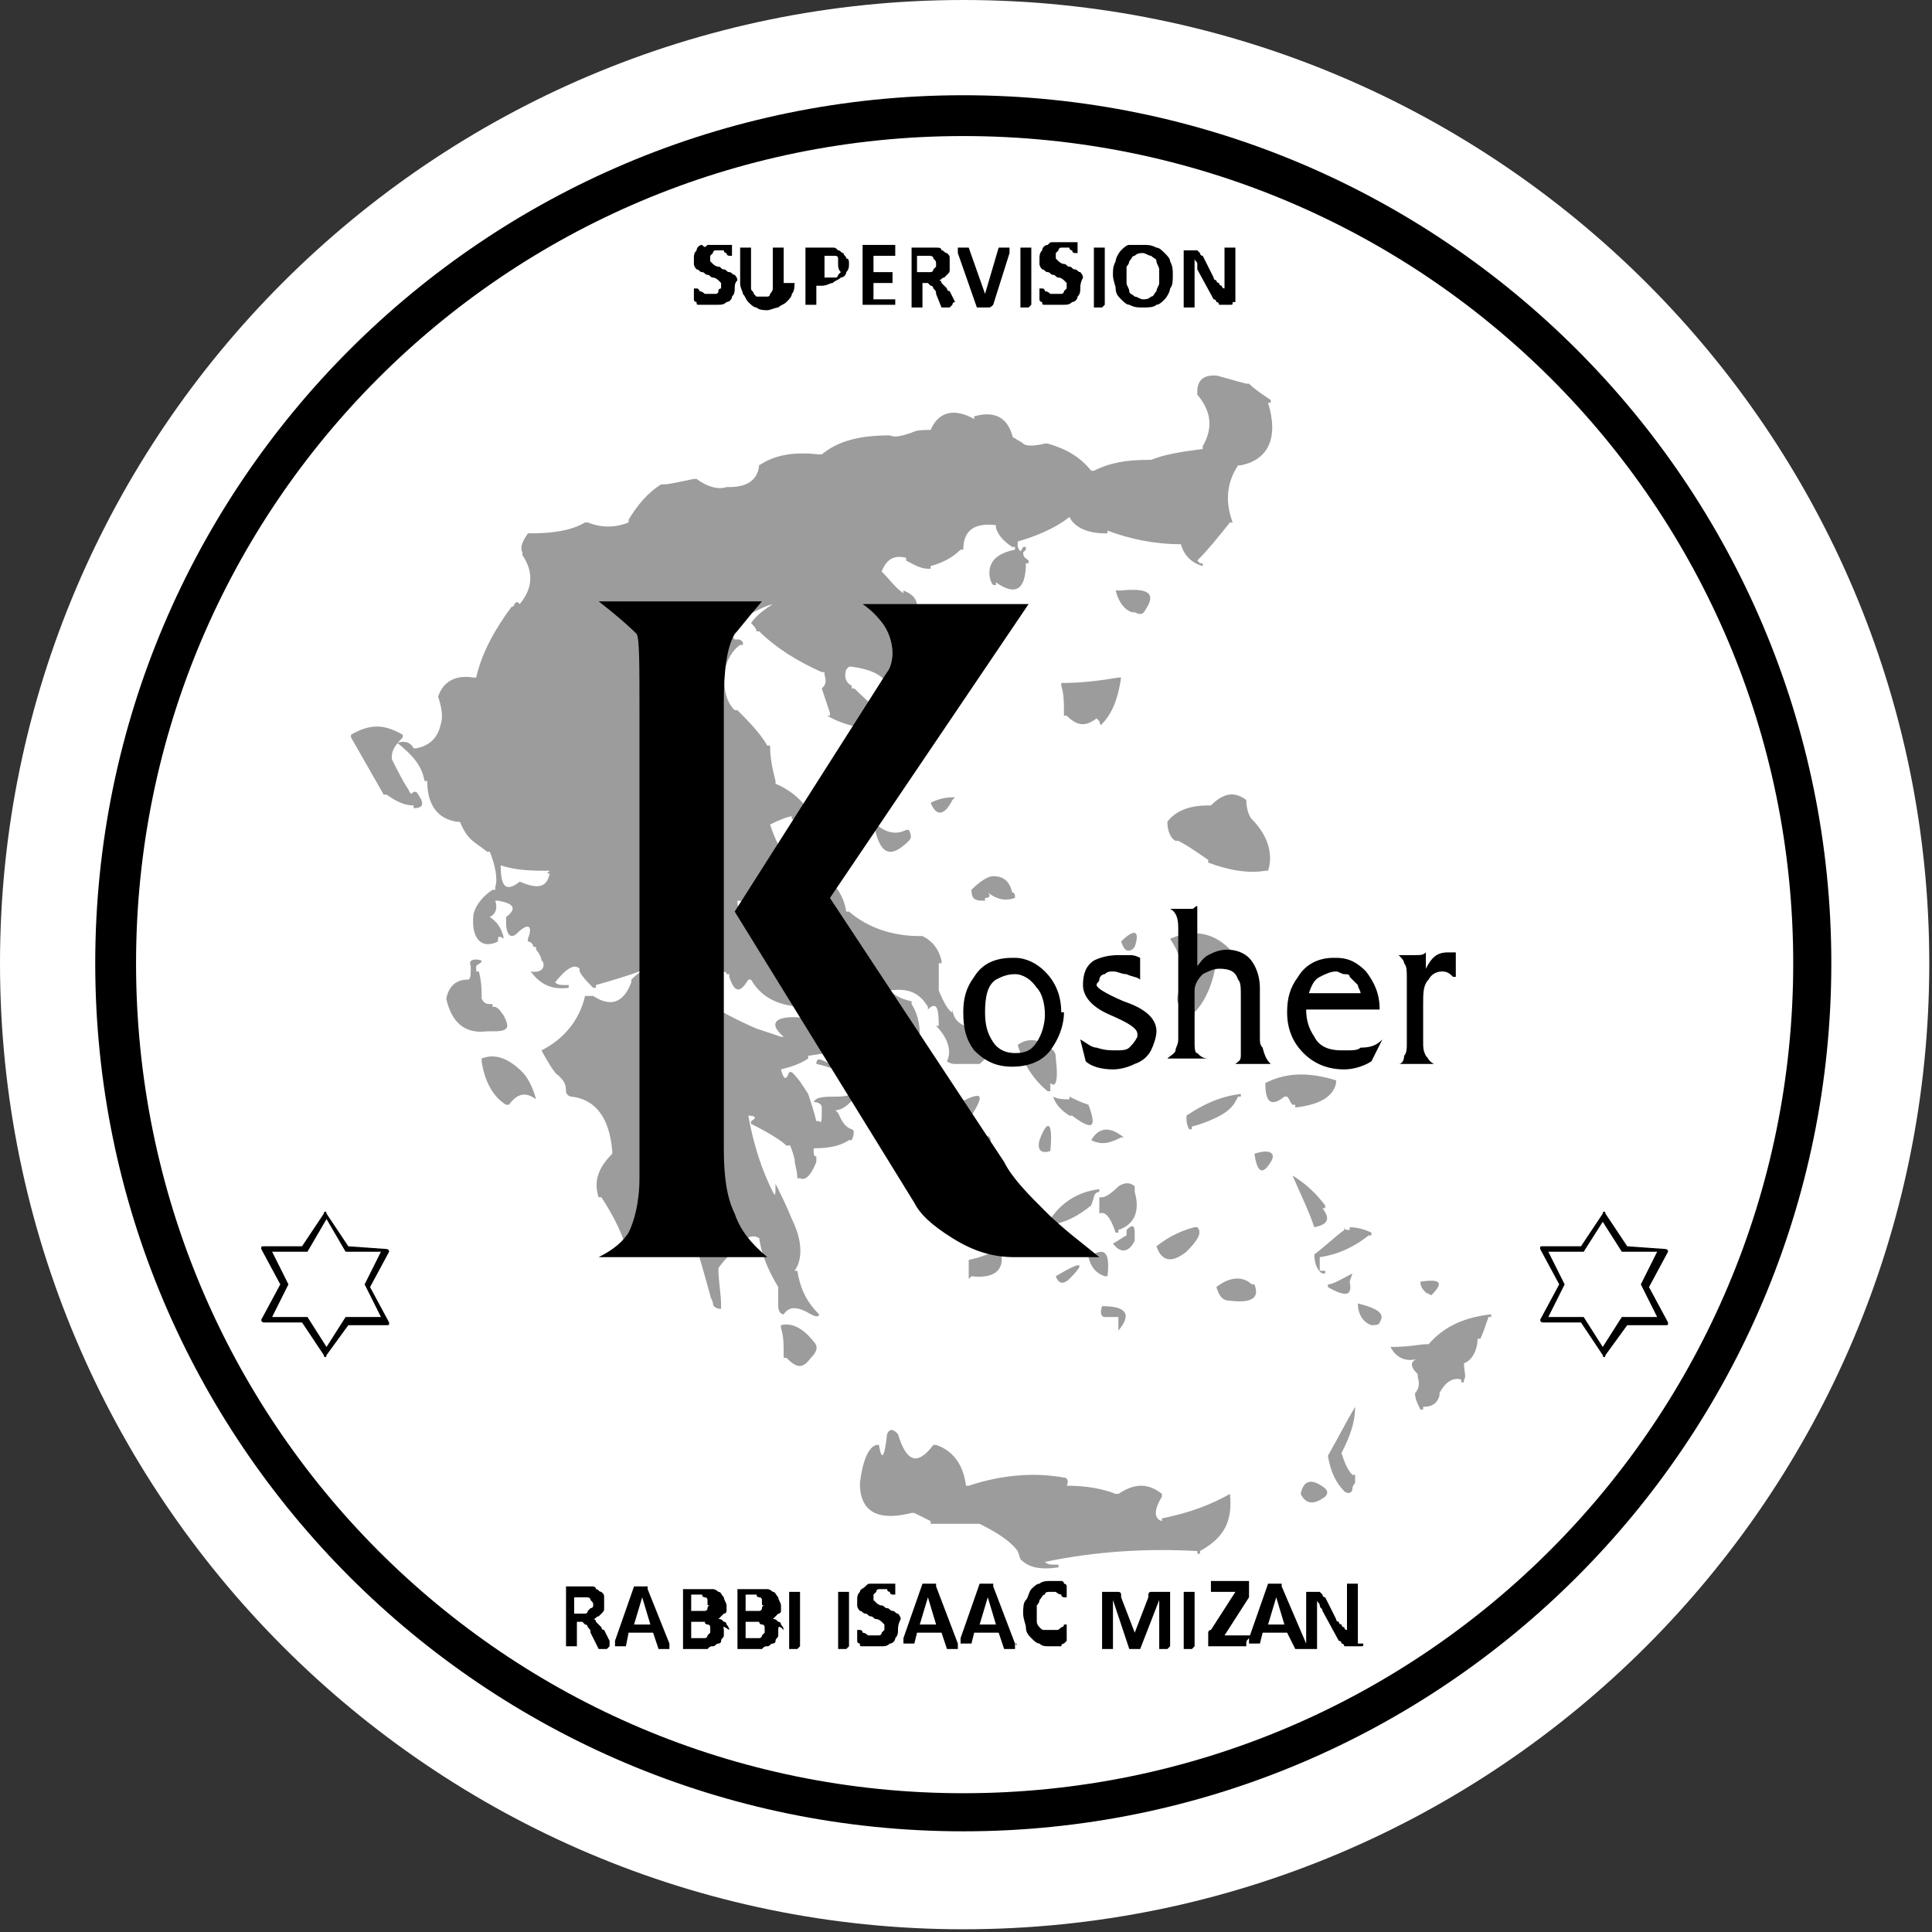 <svg width="71" height="71" viewBox="0 0 71 71" fill="none" xmlns="http://www.w3.org/2000/svg">
<rect x="0" y="0" width="71" height="71" fill="#333333" stroke="none"/>
<g clip-path="url(#clip0_580_378)">
<path d="M0 35.4C0 15.9 15.9 0 35.4 0C55 0 70.9 15.9 70.9 35.4C70.9 55 55 70.9 35.4 70.9C15.9 70.9 0 55 0 35.4Z" fill="white"></path>
<path d="M67.3 35.4C67.3 53 53 67.3 35.4 67.3C17.8 67.3 3.5 53 3.5 35.4C3.5 17.8 17.8 3.5 35.4 3.5C53 3.5 67.3 17.8 67.3 35.4Z" fill="black"></path>
<path d="M65.9 35.4C65.9 52.2 52.3 65.9 35.4 65.9C18.6 65.9 5 52.3 5 35.4C5 18.6 18.6 5 35.4 5C52.3 5 65.9 18.6 65.9 35.4Z" fill="white"></path>
<path d="M45.3 11.1C45.3 11.2 45.3 11.2 45.3 11.1C45.3 11.2 45.3 11.2 45.2 11.2C45.2 11.2 45.2 11.2 45.1 11.2C45.1 11.2 45.1 11.2 45 11.2H44.9H44.8C44.8 11.2 44.8 11.1 44.7 11.1C44.7 11.1 44.7 11 44.6 11L44 9.9C44 9.9 44 9.8 44 9.7C44 9.6 43.9 9.6 43.9 9.5C43.9 9.6 43.9 9.7 43.9 9.8C43.9 9.9 43.9 10 43.9 10.1V11.3C43.9 11.3 43.9 11.3 43.8 11.3H43.7H43.6C43.6 11.3 43.6 11.3 43.5 11.3V9.3C43.5 9.2 43.5 9.2 43.5 9.2H43.6H43.8H43.9H44C44 9.2 44 9.2 44.1 9.3C44.1 9.3 44.1 9.4 44.2 9.4L44.6 10.2C44.6 10.3 44.7 10.3 44.7 10.3C44.7 10.3 44.7 10.4 44.8 10.4C44.8 10.4 44.8 10.5 44.9 10.5C44.9 10.5 44.9 10.6 45 10.6C45 10.5 45 10.4 45 10.3C45 10.2 45 10.1 45 10V9.1C45 9.1 45 9.1 45.1 9.1H45.2H45.3C45.3 9.1 45.3 9.1 45.4 9.1V11.1H45.3ZM42.6 10.2C42.6 10.1 42.6 10 42.6 9.9C42.6 9.8 42.5 9.7 42.5 9.6C42.5 9.5 42.4 9.5 42.3 9.4C42.2 9.4 42.1 9.3 42 9.3C41.9 9.3 41.8 9.3 41.7 9.4C41.6 9.4 41.6 9.5 41.5 9.6C41.5 9.7 41.4 9.8 41.4 9.8C41.4 9.9 41.4 10 41.4 10.1C41.4 10.2 41.4 10.3 41.4 10.4C41.4 10.5 41.5 10.6 41.5 10.7C41.5 10.8 41.6 10.8 41.7 10.9C41.8 10.9 41.9 11 42 11C42.1 11 42.2 11 42.3 10.9C42.4 10.9 42.4 10.8 42.5 10.7C42.5 10.6 42.6 10.5 42.6 10.4C42.6 10.4 42.6 10.3 42.6 10.2ZM43.1 10.1C43.1 10.3 43.1 10.5 43 10.6C43 10.7 42.9 10.9 42.8 11C42.7 11.1 42.6 11.2 42.5 11.2C42.4 11.3 42.2 11.3 42 11.3C41.8 11.3 41.7 11.3 41.5 11.2C41.4 11.2 41.3 11.1 41.2 11C41.1 10.9 41 10.8 41 10.6C41 10.5 40.9 10.3 40.9 10.1C40.9 9.9 40.9 9.8 41 9.6C41 9.5 41.1 9.3 41.2 9.2C41.3 9.1 41.4 9 41.5 9C41.7 9 41.9 9 42 9C42.2 9 42.3 9 42.5 9.1C42.6 9.1 42.7 9.2 42.8 9.3C42.9 9.4 43 9.5 43 9.6C43.1 9.8 43.1 9.9 43.1 10.1ZM40.6 11.2C40.5 11.3 40.5 11.3 40.6 11.2C40.5 11.3 40.5 11.3 40.5 11.3H40.4H40.3H40.2V9.1C40.2 9.1 40.2 9.1 40.3 9.1H40.4H40.5H40.6V11.2ZM39.7 10.6C39.7 10.7 39.7 10.8 39.6 10.9C39.6 11 39.5 11.1 39.4 11.1C39.3 11.2 39.2 11.2 39.1 11.2C39 11.2 38.9 11.2 38.8 11.2C38.7 11.2 38.6 11.2 38.6 11.2C38.5 11.2 38.5 11.2 38.4 11.2C38.3 11.2 38.3 11.2 38.3 11.1C38.3 11.1 38.2 11.1 38.2 11C38.2 11 38.2 11 38.2 10.9V10.8V10.7C38.2 10.7 38.2 10.7 38.2 10.6C38.2 10.6 38.2 10.6 38.3 10.6C38.3 10.6 38.4 10.6 38.4 10.7C38.4 10.7 38.5 10.7 38.6 10.8C38.7 10.8 38.7 10.8 38.8 10.8C38.9 10.8 38.9 10.8 39 10.8C39 10.8 39.1 10.8 39.1 10.7L39.2 10.6V10.5C39.2 10.4 39.2 10.4 39.2 10.4L39.1 10.3C39.1 10.3 39 10.2 38.9 10.2C38.8 10.2 38.8 10.1 38.7 10.1C38.6 10.1 38.6 10 38.5 10C38.4 10 38.4 9.9 38.3 9.9C38.3 9.9 38.2 9.8 38.2 9.7C38.2 9.6 38.2 9.6 38.2 9.5C38.2 9.4 38.2 9.3 38.3 9.2C38.3 9.1 38.4 9 38.5 9C38.6 8.9 38.6 8.9 38.7 8.9C38.8 8.9 38.9 8.9 39 8.9C39.1 8.9 39.1 8.9 39.2 8.9C39.3 8.9 39.3 8.9 39.4 8.9H39.5H39.6C39.6 8.9 39.6 8.9 39.6 9C39.6 9 39.6 9 39.6 9.1V9.2C39.6 9.2 39.6 9.2 39.6 9.3C39.6 9.3 39.6 9.3 39.5 9.3C39.5 9.3 39.4 9.3 39.4 9.2C39.4 9.2 39.3 9.2 39.3 9.1C39.2 9.1 39.2 9.1 39.1 9.1C39 9.1 39 9.1 39 9.1C39 9.1 38.9 9.1 38.9 9.2C38.9 9.2 38.9 9.2 38.8 9.3V9.4C38.8 9.5 38.8 9.5 38.8 9.5L38.9 9.6C38.9 9.6 39 9.7 39.1 9.7C39.2 9.7 39.2 9.8 39.3 9.8C39.4 9.8 39.4 9.9 39.5 9.9C39.6 9.9 39.6 10 39.7 10C39.7 10 39.8 10.1 39.8 10.2C39.7 10.4 39.7 10.5 39.7 10.6ZM37.9 11.2C37.9 11.3 37.9 11.3 37.9 11.2C37.8 11.3 37.8 11.3 37.8 11.3H37.7H37.6H37.5V9.1C37.5 9.1 37.5 9.1 37.6 9.1H37.7H37.8H37.9V11.2ZM36.5 11.2C36.4 11.2 36.4 11.2 36.5 11.2C36.4 11.3 36.4 11.3 36.5 11.2C36.4 11.3 36.4 11.3 36.3 11.3H36.2H36.1H36C36 11.3 36 11.3 35.9 11.3L35.2 9.3V9.2C35.2 9.2 35.2 9.2 35.2 9.1C35.2 9.1 35.2 9.1 35.3 9.1H35.4C35.5 9.1 35.5 9.1 35.5 9.1H35.6L36.2 10.8L36.7 9.1C36.7 9.1 36.7 9.1 36.8 9.1H36.9C37 9.1 37 9.1 37 9.1H37.1C37.1 9.1 37.1 9.1 37.1 9.2V9.3L36.5 11.2ZM34.4 9.7C34.4 9.6 34.4 9.6 34.3 9.5C34.3 9.4 34.2 9.4 34.1 9.4C34.1 9.4 34.1 9.4 34 9.4H33.9H33.7V10H34C34.1 10 34.1 10 34.2 10C34.2 10 34.3 10 34.3 9.9L34.4 9.8C34.4 9.8 34.4 9.7 34.4 9.7ZM35 11.2C35 11.3 35 11.3 35 11.2C34.9 11.3 34.9 11.3 34.9 11.3H34.8H34.7H34.6L34.4 10.8C34.4 10.7 34.4 10.7 34.3 10.6C34.3 10.6 34.3 10.5 34.2 10.5L34.1 10.4H34H33.9V11.3C33.9 11.3 33.9 11.3 33.8 11.3H33.7H33.6H33.5V9.2C33.5 9.1 33.5 9.1 33.5 9.1H33.6H34.2C34.3 9.1 34.3 9.1 34.3 9.1H34.4C34.5 9.1 34.6 9.1 34.6 9.2C34.7 9.2 34.7 9.3 34.8 9.3C34.9 9.4 34.9 9.4 34.9 9.5C34.9 9.6 34.9 9.6 34.9 9.7C34.9 9.8 34.9 9.8 34.9 9.9C34.9 10 34.9 10 34.8 10.1L34.7 10.2C34.6 10.2 34.6 10.3 34.5 10.3C34.5 10.3 34.6 10.3 34.6 10.4L34.7 10.5L34.8 10.6C34.8 10.6 34.8 10.7 34.9 10.7L35.1 11.1C35 11.1 35 11.2 35 11.2ZM32.9 11.1C32.9 11.2 32.9 11.2 32.9 11.2H31.8H31.7V11.1V9.1C31.7 9 31.7 9 31.7 9H31.8H32.9C32.9 9 32.9 9 32.9 9.1V9.2V9.3C32.9 9.3 32.9 9.3 32.9 9.4H32.1V10H32.8C32.8 10 32.8 10 32.8 10.1V10.2V10.3C32.8 10.3 32.8 10.3 32.8 10.4H32.1V11H32.9C32.9 11 32.9 11 32.9 11.1ZM30.8 9.7C30.8 9.6 30.8 9.6 30.8 9.5C30.8 9.4 30.7 9.4 30.7 9.4H30.6H30.5H30.3V10.2H30.5C30.6 10.2 30.6 10.2 30.7 10.2C30.7 10.2 30.8 10.2 30.8 10.1L30.9 10C30.8 9.9 30.8 9.8 30.8 9.7ZM31.2 9.7C31.2 9.8 31.2 9.9 31.1 10C31.1 10.1 31 10.2 30.9 10.2C30.8 10.3 30.7 10.3 30.6 10.4C30.5 10.4 30.4 10.5 30.2 10.5H30V11.2C30 11.2 30 11.2 29.9 11.2H29.8H29.7H29.6V9.2C29.6 9.1 29.6 9.1 29.6 9.1H29.7H30.2C30.3 9.1 30.3 9.1 30.4 9.1C30.4 9.1 30.5 9.1 30.6 9.1C30.7 9.1 30.7 9.1 30.8 9.2C30.9 9.2 30.9 9.3 31 9.3C31 9.4 31.1 9.4 31.1 9.5C31.2 9.5 31.2 9.6 31.2 9.7ZM29.2 10.4C29.2 10.5 29.2 10.7 29.1 10.8C29.1 10.9 29 11 28.9 11.1C28.8 11.2 28.7 11.2 28.6 11.3C28.5 11.3 28.3 11.4 28.2 11.4C28.1 11.4 27.9 11.4 27.8 11.3C27.7 11.3 27.6 11.2 27.5 11.1C27.4 11 27.4 10.9 27.3 10.8C27.3 10.7 27.2 10.6 27.2 10.4V9.1C27.2 9.1 27.2 9.1 27.3 9.1H27.4H27.5H27.6V10.4C27.6 10.5 27.6 10.6 27.6 10.6C27.6 10.7 27.7 10.7 27.7 10.8L27.8 10.9C27.9 10.9 27.9 10.9 28 10.9C28.1 10.9 28.1 10.9 28.2 10.9C28.3 10.9 28.3 10.8 28.3 10.8C28.3 10.8 28.4 10.7 28.4 10.6C28.4 10.5 28.4 10.5 28.4 10.4V9.1C28.4 9.1 28.4 9.1 28.5 9.1H28.6H28.7H28.8V10.4H29.2ZM27 10.6C27 10.7 27 10.8 26.9 10.9C26.9 11 26.8 11.1 26.7 11.1C26.6 11.2 26.5 11.2 26.4 11.2C26.3 11.2 26.2 11.2 26.1 11.2C26 11.2 25.9 11.2 25.9 11.2C25.8 11.2 25.8 11.2 25.7 11.2C25.6 11.2 25.6 11.2 25.6 11.1C25.6 11.1 25.5 11.1 25.5 11C25.5 11 25.5 11 25.5 10.9V10.8V10.7C25.5 10.7 25.5 10.7 25.5 10.6C25.5 10.6 25.5 10.6 25.6 10.6C25.6 10.6 25.7 10.6 25.7 10.7C25.7 10.7 25.8 10.7 25.9 10.8C26 10.8 26 10.8 26.1 10.8C26.2 10.8 26.2 10.8 26.3 10.8C26.3 10.8 26.4 10.8 26.4 10.7C26.4 10.6 26.5 10.6 26.5 10.6V10.5C26.5 10.4 26.5 10.4 26.5 10.4L26.4 10.3C26.4 10.3 26.3 10.2 26.2 10.2C26.1 10.2 26.1 10.1 26 10.1C25.9 10.1 25.9 10 25.8 10C25.7 10 25.7 9.9 25.6 9.9C25.6 9.9 25.5 9.8 25.5 9.7C25.5 9.6 25.5 9.6 25.5 9.5C25.5 9.4 25.5 9.3 25.6 9.2C25.6 9.1 25.7 9 25.8 9C25.9 9.1 25.9 9.1 26 9C26.1 9 26.2 9 26.3 9C26.4 9 26.4 9 26.5 9C26.6 9 26.6 9 26.7 9H26.8H26.9C26.9 9 26.9 9 26.9 9.1C26.9 9.1 26.9 9.1 26.9 9.2V9.3C26.9 9.3 26.9 9.3 26.9 9.4C26.9 9.4 26.9 9.4 26.8 9.4C26.8 9.4 26.7 9.4 26.7 9.3C26.7 9.3 26.6 9.3 26.6 9.2C26.5 9.2 26.5 9.2 26.4 9.2C26.3 9.2 26.3 9.2 26.3 9.2C26.3 9.2 26.2 9.2 26.2 9.3C26.2 9.3 26.2 9.3 26.1 9.4V9.5C26.1 9.6 26.1 9.6 26.1 9.6L26.2 9.7C26.2 9.7 26.3 9.8 26.4 9.8C26.5 9.8 26.5 9.9 26.6 9.9C26.7 9.9 26.7 10 26.8 10C26.9 10 26.9 10.1 27 10.1C27 10.1 27.1 10.2 27.1 10.3C27 10.4 27 10.5 27 10.6Z" fill="black"></path>
<path d="M50.101 60.4C50.101 60.5 50.101 60.5 50.001 60.5C50.001 60.5 50.001 60.5 49.901 60.5C49.901 60.5 49.901 60.5 49.801 60.5H49.601H49.501H49.401C49.401 60.5 49.401 60.4 49.301 60.4C49.301 60.4 49.301 60.3 49.201 60.3L48.601 59.2C48.601 59.1 48.501 59.1 48.501 59C48.501 58.9 48.401 58.9 48.401 58.8C48.401 58.9 48.401 59 48.401 59.1C48.401 59.2 48.401 59.3 48.401 59.4V60.6C48.401 60.6 48.401 60.6 48.301 60.6H48.201H48.101C48.101 60.6 48.101 60.6 48.001 60.6V58.6C48.001 58.5 48.001 58.5 48.001 58.5H48.101H48.301H48.401H48.501C48.501 58.5 48.501 58.5 48.601 58.6C48.601 58.6 48.601 58.7 48.701 58.7L49.101 59.5C49.101 59.6 49.201 59.6 49.201 59.6C49.201 59.6 49.201 59.7 49.301 59.7C49.301 59.7 49.301 59.8 49.401 59.8C49.401 59.8 49.401 59.9 49.501 59.9C49.501 59.8 49.501 59.7 49.501 59.6C49.501 59.5 49.501 59.4 49.501 59.3V58.2C49.501 58.2 49.501 58.2 49.601 58.2H49.701H49.801C49.801 58.2 49.801 58.2 49.901 58.2V60.4H50.101ZM46.901 58.7L46.601 59.7H47.201L46.901 58.7ZM48.001 60.4C48.001 60.5 48.001 60.5 48.001 60.6C48.001 60.6 48.001 60.6 47.901 60.6H47.801C47.701 60.6 47.701 60.6 47.701 60.6H47.601L47.301 60H46.401L46.301 60.4C46.301 60.4 46.301 60.4 46.201 60.4H46.101C46.001 60.4 46.001 60.4 46.001 60.4H45.901C45.901 60.4 45.901 60.4 45.901 60.3V60.2L46.601 58.2C46.601 58.2 46.601 58.2 46.701 58.2H46.801C46.901 58.2 46.901 58.2 47.001 58.2H47.101C47.101 58.2 47.101 58.2 47.101 58.3L48.001 60.4ZM45.801 60.4C45.801 60.5 45.801 60.5 45.801 60.5H44.501H44.401V60.4V60.3C44.401 60.3 44.401 60.3 44.401 60.2C44.401 60.2 44.401 60.2 44.401 60.1C44.401 60.1 44.401 60.1 44.401 60C44.401 60 44.401 59.9 44.501 59.9L45.401 58.5H44.501C44.501 58.5 44.501 58.5 44.501 58.4V58.3V58.2C44.501 58.2 44.501 58.2 44.501 58.1H45.801H45.901V58.2V58.3V58.4C45.901 58.4 45.901 58.4 45.901 58.5C45.901 58.5 45.901 58.5 45.901 58.6C45.901 58.6 45.901 58.6 45.901 58.7L45.001 60.1H45.901C45.901 60.1 45.901 60.1 46.001 60.1C45.801 60.3 45.801 60.3 45.801 60.4ZM43.901 60.5C43.801 60.6 43.801 60.6 43.801 60.6H43.701H43.601H43.501V58.5C43.501 58.5 43.501 58.5 43.601 58.5H43.701H43.801H43.901V60.5ZM43.001 60.5C42.901 60.5 42.901 60.5 43.001 60.5C42.901 60.6 42.901 60.6 42.901 60.6H42.801H42.701H42.601V58.8L41.901 60.6C41.901 60.6 41.901 60.6 41.801 60.6H41.701H41.601H41.501L40.901 58.8V60.6C40.901 60.6 40.901 60.6 40.801 60.6H40.701H40.601H40.501V58.6C40.501 58.5 40.501 58.5 40.501 58.5H40.601H40.901C41.001 58.5 41.001 58.5 41.001 58.5H41.101C41.101 58.5 41.201 58.5 41.201 58.6V58.7L41.701 60L42.201 58.7V58.6C42.201 58.6 42.201 58.5 42.301 58.5H42.401H42.501H42.801H42.901C42.901 58.5 42.901 58.5 43.001 58.5C43.001 58.5 43.001 58.5 43.001 58.6C43.001 58.6 43.001 58.6 43.001 58.7V60.5ZM39.201 60.2C39.201 60.3 39.201 60.3 39.201 60.3C39.201 60.3 39.201 60.3 39.101 60.4C39.101 60.4 39.001 60.4 39.001 60.5C38.901 60.5 38.901 60.5 38.801 60.5C38.701 60.5 38.701 60.5 38.601 60.5C38.401 60.5 38.301 60.5 38.201 60.4C38.101 60.4 38.001 60.3 37.901 60.2C37.801 60.1 37.701 60 37.701 59.8C37.701 59.7 37.601 59.5 37.601 59.3C37.601 59.1 37.601 58.9 37.701 58.8C37.801 58.7 37.801 58.5 37.901 58.4C38.001 58.3 38.101 58.2 38.201 58.2C38.301 58.1 38.501 58.1 38.601 58.1C38.701 58.1 38.701 58.1 38.801 58.1C38.901 58.1 38.901 58.1 39.001 58.1C39.001 58.1 39.101 58.1 39.101 58.2C39.101 58.2 39.201 58.2 39.201 58.3C39.201 58.3 39.201 58.3 39.201 58.4C39.201 58.4 39.201 58.4 39.201 58.5V58.6C39.201 58.6 39.201 58.6 39.201 58.7C39.201 58.7 39.201 58.7 39.101 58.7C39.101 58.7 39.001 58.7 39.001 58.6C39.001 58.6 38.901 58.6 38.801 58.5C38.701 58.5 38.701 58.5 38.601 58.5C38.501 58.5 38.401 58.5 38.401 58.6C38.301 58.6 38.301 58.7 38.201 58.8C38.201 58.9 38.101 59 38.101 59C38.101 59.1 38.101 59.2 38.101 59.3C38.101 59.4 38.101 59.5 38.101 59.6C38.101 59.7 38.201 59.8 38.201 59.8C38.301 59.9 38.301 59.9 38.401 59.9C38.501 59.9 38.601 59.9 38.601 59.9C38.701 59.9 38.801 59.9 38.801 59.9C38.901 59.9 38.901 59.9 39.001 59.8C39.001 59.8 39.101 59.8 39.101 59.7C39.101 59.7 39.101 59.7 39.201 59.7C39.201 59.7 39.201 59.7 39.201 59.8C39.201 60.1 39.201 60.2 39.201 60.2ZM36.301 58.7L36.001 59.7H36.601L36.301 58.7ZM37.301 60.4C37.401 60.5 37.401 60.4 37.301 60.4C37.301 60.5 37.301 60.5 37.301 60.6C37.301 60.6 37.301 60.6 37.201 60.6H37.101C37.001 60.6 37.001 60.6 37.001 60.6H36.901L36.701 60H35.801L35.701 60.4C35.701 60.4 35.701 60.4 35.601 60.4H35.501C35.401 60.4 35.401 60.4 35.401 60.4H35.301C35.301 60.4 35.301 60.4 35.301 60.3V60.2L36.001 58.2C36.001 58.2 36.001 58.2 36.101 58.2H36.201C36.301 58.2 36.301 58.2 36.401 58.2H36.501C36.501 58.2 36.501 58.2 36.501 58.3L37.301 60.4ZM34.101 58.7L33.801 59.7H34.401L34.101 58.7ZM35.201 60.4C35.201 60.5 35.201 60.5 35.201 60.6C35.201 60.6 35.201 60.6 35.101 60.6H35.001C34.901 60.6 34.901 60.6 34.901 60.6H34.801L34.601 60H33.701L33.601 60.4C33.601 60.4 33.601 60.4 33.501 60.4H33.401C33.301 60.4 33.301 60.4 33.301 60.4H33.201C33.201 60.4 33.201 60.4 33.201 60.3V60.2L33.901 58.2C33.901 58.2 33.901 58.2 34.001 58.2H34.101C34.201 58.2 34.201 58.2 34.301 58.2H34.401C34.401 58.2 34.401 58.2 34.401 58.3L35.201 60.4ZM33.001 59.9C33.001 60 33.001 60.1 32.901 60.2C32.901 60.3 32.801 60.4 32.701 60.4C32.601 60.5 32.501 60.5 32.401 60.5C32.301 60.5 32.201 60.5 32.101 60.5C32.001 60.5 31.901 60.5 31.901 60.5C31.801 60.5 31.801 60.5 31.701 60.5C31.601 60.5 31.601 60.5 31.601 60.4C31.601 60.4 31.501 60.4 31.501 60.3C31.501 60.3 31.501 60.3 31.501 60.2V60.1V60C31.501 60 31.501 60 31.501 59.9C31.501 59.9 31.501 59.9 31.601 59.9C31.601 59.9 31.701 59.9 31.701 60C31.701 60 31.801 60 31.901 60.1C32.001 60.1 32.001 60.1 32.101 60.1C32.201 60.1 32.201 60.1 32.301 60.1C32.301 60.1 32.401 60.1 32.401 60L32.501 59.9V59.8C32.501 59.7 32.501 59.7 32.501 59.7L32.401 59.6C32.401 59.6 32.301 59.5 32.201 59.5C32.101 59.5 32.101 59.4 32.001 59.4C31.901 59.4 31.901 59.3 31.801 59.3C31.701 59.3 31.701 59.2 31.601 59.2C31.601 59.2 31.501 59.1 31.501 59C31.501 58.9 31.501 58.9 31.501 58.8C31.501 58.7 31.501 58.6 31.601 58.5C31.601 58.4 31.701 58.4 31.801 58.3C31.901 58.2 31.901 58.2 32.001 58.2C32.101 58.2 32.201 58.2 32.301 58.2C32.401 58.2 32.401 58.2 32.501 58.2C32.601 58.2 32.601 58.2 32.701 58.2H32.801H32.901C32.901 58.2 32.901 58.2 32.901 58.3C32.901 58.3 32.901 58.3 32.901 58.4V58.5C32.901 58.5 32.901 58.5 32.901 58.6C32.901 58.6 32.901 58.6 32.801 58.6C32.801 58.6 32.701 58.6 32.701 58.5C32.701 58.5 32.601 58.5 32.601 58.4C32.501 58.4 32.501 58.4 32.401 58.4C32.301 58.4 32.301 58.4 32.301 58.4C32.301 58.4 32.201 58.4 32.201 58.5C32.201 58.5 32.201 58.5 32.101 58.6V58.7C32.101 58.8 32.101 58.8 32.101 58.8L32.201 58.9C32.201 58.9 32.301 59 32.401 59C32.501 59 32.501 59.1 32.601 59.1C32.701 59.1 32.701 59.2 32.801 59.2C32.901 59.2 32.901 59.3 33.001 59.3C33.001 59.3 33.101 59.4 33.101 59.5C33.001 59.7 33.001 59.8 33.001 59.9ZM31.201 60.5C31.101 60.5 31.101 60.5 31.201 60.5C31.101 60.6 31.101 60.6 31.101 60.6H31.001H30.901H30.801V58.5C30.801 58.5 30.801 58.5 30.901 58.5H31.001H31.101H31.201V60.5ZM29.401 60.5C29.301 60.6 29.301 60.6 29.301 60.6H29.201H29.101H29.001V58.5C29.001 58.5 29.001 58.5 29.101 58.5H29.201H29.301H29.401V60.5ZM28.101 59.9C28.101 59.8 28.101 59.8 28.101 59.8C28.101 59.8 28.101 59.7 28.001 59.7C28.001 59.7 27.901 59.7 27.901 59.6C27.801 59.6 27.801 59.6 27.701 59.6H27.401V60.2H27.701C27.801 60.2 27.801 60.2 27.901 60.2C27.901 60.2 28.001 60.2 28.001 60.1L28.101 60C28.101 60 28.101 59.9 28.101 59.9ZM28.001 58.9V58.8C28.001 58.8 28.001 58.7 27.901 58.7C27.901 58.7 27.801 58.7 27.801 58.6C27.801 58.6 27.701 58.6 27.601 58.6H27.401V59.2H27.701C27.801 59.2 27.801 59.2 27.901 59.2C27.901 59.2 28.001 59.2 28.001 59.1C28.001 59.1 28.001 59 28.101 59C28.001 59 28.001 59 28.001 58.9ZM28.601 59.9C28.601 60 28.601 60.1 28.601 60.1C28.601 60.2 28.501 60.2 28.501 60.3C28.501 60.4 28.401 60.4 28.401 60.4C28.301 60.4 28.301 60.5 28.201 60.5C28.101 60.5 28.101 60.5 28.001 60.6C27.901 60.6 27.801 60.6 27.801 60.6H27.201H27.101V60.5V58.5C27.101 58.4 27.101 58.4 27.101 58.4H27.201H27.801C27.901 58.4 28.101 58.4 28.201 58.4C28.301 58.4 28.401 58.5 28.401 58.5C28.501 58.5 28.501 58.6 28.601 58.7C28.601 58.8 28.701 58.9 28.701 59C28.701 59.1 28.701 59.1 28.701 59.2C28.701 59.2 28.701 59.3 28.601 59.3L28.501 59.4L28.401 59.5C28.501 59.5 28.501 59.5 28.601 59.6C28.701 59.6 28.701 59.7 28.701 59.7C28.701 59.7 28.801 59.8 28.801 59.9C28.601 59.7 28.601 59.8 28.601 59.9ZM26.101 59.9C26.101 59.8 26.101 59.8 26.101 59.8C26.101 59.8 26.101 59.7 26.001 59.7C26.001 59.7 25.901 59.7 25.901 59.6C25.801 59.6 25.801 59.6 25.701 59.6H25.401V60.2H25.701C25.801 60.2 25.801 60.2 25.901 60.2C25.901 60.2 26.001 60.2 26.001 60.1L26.101 60C26.101 60 26.101 59.9 26.101 59.9ZM26.001 58.9V58.8C26.001 58.8 26.001 58.7 25.901 58.7C25.901 58.7 25.801 58.7 25.801 58.6C25.801 58.6 25.701 58.6 25.601 58.6H25.401V59.2H25.701C25.801 59.2 25.801 59.2 25.901 59.2C25.901 59.2 26.001 59.2 26.001 59.1C26.001 59.1 26.001 59 26.101 59C26.001 59 26.001 59 26.001 58.9ZM26.601 59.9C26.601 60 26.601 60.1 26.601 60.1C26.601 60.2 26.501 60.2 26.501 60.3C26.501 60.4 26.401 60.4 26.401 60.4C26.301 60.4 26.301 60.5 26.201 60.5C26.101 60.5 26.101 60.5 26.001 60.6C25.901 60.6 25.801 60.6 25.801 60.6H25.201H25.101V60.5V58.5C25.101 58.4 25.101 58.4 25.101 58.4H25.201H25.801C25.901 58.4 26.101 58.4 26.201 58.4C26.301 58.4 26.401 58.5 26.401 58.5C26.501 58.5 26.501 58.6 26.601 58.7C26.601 58.8 26.701 58.9 26.701 59C26.701 59.1 26.701 59.1 26.701 59.2C26.701 59.2 26.701 59.3 26.601 59.3L26.501 59.4L26.401 59.5C26.501 59.5 26.501 59.5 26.601 59.6C26.701 59.6 26.701 59.7 26.701 59.7C26.701 59.7 26.801 59.8 26.801 59.9C26.501 59.7 26.601 59.8 26.601 59.9ZM23.601 58.7L23.301 59.7H23.901L23.601 58.7ZM24.601 60.4C24.601 60.5 24.601 60.5 24.601 60.6C24.601 60.6 24.601 60.6 24.501 60.6H24.401C24.301 60.6 24.301 60.6 24.301 60.6H24.201L24.001 60H23.101L23.001 60.5C23.001 60.5 23.001 60.5 22.901 60.5H22.801C22.701 60.5 22.701 60.5 22.701 60.5H22.601C22.601 60.5 22.601 60.5 22.601 60.4V60.3L23.301 58.3C23.301 58.3 23.301 58.3 23.401 58.3H23.501C23.601 58.3 23.601 58.3 23.701 58.3H23.801C23.801 58.3 23.801 58.3 23.801 58.4L24.601 60.4ZM21.801 59C21.801 58.9 21.801 58.9 21.701 58.8C21.701 58.7 21.601 58.7 21.501 58.7C21.501 58.7 21.501 58.7 21.401 58.7H21.301H21.101V59.3H21.301C21.401 59.3 21.401 59.3 21.501 59.3C21.501 59.3 21.601 59.3 21.601 59.2L21.701 59.1C21.801 59.1 21.801 59 21.801 59ZM22.401 60.5C22.301 60.6 22.301 60.6 22.301 60.6H22.201H22.101H22.001L21.701 60C21.701 59.9 21.701 59.9 21.601 59.8C21.601 59.8 21.601 59.7 21.501 59.7L21.401 59.6H21.301H21.201V60.5C21.201 60.5 21.201 60.5 21.101 60.5H21.001H20.901H20.801V58.4C20.801 58.3 20.801 58.3 20.801 58.3H20.901H21.501C21.601 58.3 21.601 58.3 21.601 58.3H21.701C21.801 58.3 21.901 58.3 21.901 58.4C22.001 58.4 22.001 58.5 22.101 58.5C22.201 58.6 22.201 58.6 22.201 58.7C22.201 58.8 22.201 58.8 22.201 58.9C22.201 59 22.201 59 22.201 59.1C22.201 59.2 22.201 59.2 22.101 59.3L22.001 59.4C21.901 59.4 21.901 59.5 21.801 59.5C21.801 59.5 21.901 59.5 21.901 59.6L22.001 59.7L22.101 59.8C22.101 59.8 22.101 59.9 22.201 59.9L22.401 60.3C22.401 60.4 22.401 60.4 22.401 60.5Z" fill="black"></path>
<path d="M28.7 48.7V48.8C28.8 49.1 28.8 49.4 28.8 49.9H28.9C29.3 50.3 29.5 50.3 29.8 49.9C30 49.7 30.1 49.5 29.9 49.3C29.5 48.8 29.1 48.6 28.7 48.7ZM40.5 48C40.4 48.3 40.5 48.4 40.6 48.4C40.8 48.4 41 48.4 41.1 48.4V48.9C41.6 48.3 41.4 48 40.5 48ZM39.3 47C39.9 46.4 39.8 46.3 38.8 46.9C38.9 47.2 39.1 47.2 39.3 47ZM40.6 46.9C40.7 46.9 40.7 46.9 40.7 46.9C40.8 46 40.6 45.8 40 46.2C40.1 46.6 40.3 46.8 40.6 46.9ZM40.2 44C40.2 43.9 40.3 43.8 40.4 43.8V43.7C39.6 43.8 39 44.2 38.6 44.8C38.6 44.9 38.6 44.9 38.6 45C38.6 45 38.6 45 38.7 45C39.2 44.9 39.6 44.7 40.1 44.3L40.2 44ZM41.7 45.4V45.3C41.7 45 41.6 45 41.4 45.2V45.3V45.4C41.2 45.5 41.1 45.6 40.9 45.7C41.2 46.1 41.5 46 41.7 45.6C41.7 45.5 41.7 45.5 41.7 45.4ZM41.1 43.6C40.8 43.9 40.6 44 40.5 44H40.4V44.5V44.6C40.6 44.5 40.8 44.7 41 45.3C41 45.3 41 45.3 41.1 45.3V45.2C41.7 45 41.9 44.5 41.7 43.8V43.7V43.6C41.6 43.5 41.4 43.4 41.1 43.6ZM44 45.1H43.9C43.5 45.2 43 45.4 42.5 45.8C42.7 46.4 43.1 46.4 43.6 46C44 45.6 44.2 45.3 44 45.1ZM35.6 47L35.7 46.9C36.5 47 36.9 46.7 36.8 46.1C36.9 46 36.9 45.9 37 45.8V45.7C36.6 46 36.1 46.2 35.6 46.3C35.6 46.5 35.6 46.7 35.6 47ZM36.4 44C36.5 44 36.6 44 36.6 44C36.8 43.2 36.6 43.1 36.1 43.6C36 43.9 36.1 44 36.4 44ZM37.1 44.4C37.2 44.6 37.2 44.8 37.3 45C37.3 45.2 37.4 45.2 37.5 45.2C38.1 44.9 37.9 44.7 37.1 44.4ZM36.2 42.4C36.6 41.8 36.4 41.6 35.8 41.8C35.8 42 35.9 42.1 35.8 42.3C35.8 42.9 36 42.9 36.2 42.4ZM35.3 40.5C35.3 41.4 35.4 41.6 35.7 41C36.2 40.2 36.1 40.1 35.3 40.5ZM41.3 41.8C40.8 41.4 40.4 41.4 40.1 41.9C40.5 42.1 40.8 42 41.2 41.8C41.3 41.8 41.3 41.8 41.3 41.8ZM38.6 42.3C38.7 41.2 38.5 41.1 38.2 41.9C38.1 42.3 38.3 42.4 38.6 42.3ZM40 40.6C39.9 40.6 39.9 40.6 40 40.6C39.7 40.5 39.5 40.4 39.3 40.3V40.4C39.1 40.4 38.9 40.4 38.7 40.3C38.8 40.6 39 40.8 39.3 41H39.4C40.2 41.6 40.3 41.4 40 40.6ZM38.8 38.9C38.8 38.8 38.8 38.7 38.7 38.6C38.3 38.2 37.8 38.1 37.4 38.4C37.6 39.1 38 39.7 38.5 40.1H38.6V40V39.8C38.8 40 38.9 39.7 38.8 38.9ZM17.7 38.9V39C17.8 39.7 18.1 40.3 18.6 40.6H18.7C19 40.2 19.3 40.1 19.7 40.4C19.6 40 19.4 39.6 19.2 39.4C18.7 38.9 18.2 38.7 17.7 38.9ZM17.7 35.3C17.4 35.2 17.2 35.3 17.3 35.5C17.3 35.8 17.3 36 17.2 36C16.8 36 16.5 36.2 16.4 36.7C16.6 37.6 17.1 38 17.9 37.9H18C18.3 37.9 18.5 37.9 18.6 37.8C18.7 37.7 18.6 37.5 18.5 37.3C18.4 37.2 18.4 37.1 18.2 37C18.2 37 18.2 37 18.1 37V36.9C17.9 36.9 17.8 36.9 17.7 36.7V36.6C17.7 36.4 17.7 36.1 17.6 35.7H17.5C17.5 35.6 17.5 35.6 17.5 35.5C17.6 35.4 17.7 35.4 17.7 35.3ZM12.9 27V27.1C13.3 27.8 13.7 28.5 14.1 29.2H14.2C14.5 29.4 14.8 29.6 15.2 29.6V29.7C15.6 29.7 15.6 29.5 15.3 29.1C15.2 29.1 15.2 29.1 15.2 29.1C15.1 29.2 15.1 29.2 15 29C14.8 28.7 14.6 28.3 14.4 27.9V27.8C14.4 27.6 14.5 27.4 14.8 27.1V27C14.1 26.6 13.6 26.6 12.9 27ZM41.6 34.9C41.7 34.8 41.7 34.8 41.7 34.8C41.9 34.2 41.7 34.1 41.2 34.6C41.3 34.9 41.4 35 41.6 34.9ZM37.3 33C37.3 32.9 37.3 32.9 37.3 33C37.3 32.9 37.3 32.8 37.2 32.8C37.1 32.4 36.9 32.2 36.5 32.2C36.3 32.2 36 32.4 35.7 32.7C35.7 33 35.8 33.1 36.1 33.1H36.2V33C36.4 33 36.4 32.9 36.3 32.8C36.7 33.1 37 33.1 37.3 33ZM33.4 30.9C33.4 30.8 33.4 30.8 33.4 30.9C33.5 30.8 33.5 30.7 33.4 30.5H33.3C32.9 30.7 32.5 30.6 32.1 30.2C32.3 31.4 32.7 31.6 33.4 30.9C33.3 30.9 33.3 30.9 33.4 30.9ZM35 29.4C35.1 29.3 35.1 29.3 35.1 29.3C34.9 29.3 34.6 29.3 34.2 29.5C34.4 30 34.7 30 35 29.4ZM39 25.1V25.2C39.1 25.5 39.1 25.8 39.1 26.3H39.2C39.6 26.7 39.9 26.7 40.3 26.4L40.4 26.5C40.4 26.6 40.5 26.7 40.5 26.6C40.9 26.2 41.1 25.6 41.2 24.9H41.1C40.5 25 39.8 25.1 39 25.1ZM41.2 21.7H41.1H41C41.1 22.1 41.3 22.4 41.6 22.5H41.7C41.9 22.6 42 22.6 42.1 22.4C42.5 21.8 42.2 21.6 41.2 21.7ZM31.1 30.8C31.2 30.9 31.3 30.9 31.4 30.9L31.7 31C31.9 30.3 31.8 30.2 31.1 30.6V30.7V30.8ZM47.8 54.9C48 55.3 48.3 55.3 48.7 55C48.8 54.9 48.8 54.8 48.7 54.7C48.2 54.3 47.9 54.4 47.8 54.9ZM45.2 54.9C44.5 55.3 43.7 55.6 42.7 55.8V55.9C42.4 55.8 42.4 55.5 42.7 55V54.9C42.2 54.5 41.7 54.5 41.1 54.9H41C40.5 54.7 39.9 54.6 39.2 54.6C39.3 54.4 39.2 54.3 39.1 54.3C38 54.1 36.8 54.2 35.6 54.6H35.5C35.4 53.8 35 53.3 34.4 53.1H34.3C33.7 53.9 33.3 53.7 33 52.7C32.8 52.5 32.7 52.5 32.6 52.7C32.5 53.6 32.4 53.7 32.3 53.1H32.2C31.9 53.2 31.7 53.7 31.6 54.5C31.6 55.6 32.3 55.9 33.5 55.6H33.6C33.8 55.7 34 55.8 34.2 55.9C34.2 55.9 34.2 55.9 34.2 56H35.8H36C36.6 56.3 37.1 56.6 37.4 57L37.5 57.3C37.8 57.6 38.2 57.7 38.9 57.6C38.9 57.6 38.9 57.6 38.9 57.5H38.8C38.6 57.5 38.5 57.5 38.4 57.4C40.3 57 42.2 56.9 44 57V57.1H44.1V57C45 56.5 45.3 55.9 45.2 54.9ZM49.8 51.7C49.9 51.5 49.9 51.5 49.8 51.7C49.5 52.2 49.2 52.8 48.8 53.5C48.9 54.1 49.1 54.5 49.4 54.8C49.5 54.9 49.7 54.9 49.7 54.7C49.7 54.7 49.7 54.6 49.8 54.5C49.8 54.4 49.8 54.2 49.8 54.2H49.7C49.5 54 49.4 53.7 49.3 53.4C49.6 52.8 49.8 52.3 49.8 51.7ZM52.4 47.5L52.6 47.6C53.1 47.1 52.9 47 52.2 47.1C52.2 47.3 52.3 47.4 52.4 47.5ZM52.1 50.5V50.6C52.2 50.9 52.1 51.1 52 51.2C52 51.4 52.1 51.6 52.2 51.8C52.2 51.8 52.2 51.8 52.3 51.8V51.7C52.6 51.7 52.8 51.6 52.9 51.3V51.2C53.1 50.8 53.4 50.6 53.7 50.7C53.7 50.7 53.7 50.7 53.7 50.8H53.8V50.7C53.9 50.6 53.8 50.4 53.8 50.1C54.1 50 54.3 49.6 54.3 49.2H54.4C54.5 49 54.6 48.7 54.7 48.4C54.7 48.4 54.7 48.4 54.8 48.4V48.3C53.9 48.4 53.1 48.7 52.5 49.4H52.4C52.2 49.4 51.8 49.5 51.1 49.5C51.3 49.9 51.7 50.1 52.2 49.9C51.8 50 51.8 50.2 52.1 50.5ZM49.9 47.9C49.9 48.3 50.1 48.6 50.4 48.7C50.5 48.7 50.7 48.7 50.7 48.6C50.9 48.3 50.7 48.1 49.9 47.9ZM45.2 47.8C46 47.9 46.3 47.7 46.1 47.2H46C45.7 46.9 45.2 46.9 44.7 47.3C44.8 47.6 44.9 47.8 45.2 47.8ZM49.6 47.1L49.7 46.8C49.3 47 49 47.2 48.8 47.2C48.8 47.3 48.8 47.3 48.8 47.3C49.5 47.7 49.7 47.6 49.6 47.1ZM48.5 46.7V46.2C49.2 46.1 49.8 45.8 50.3 45.4H50.4V45.3C50.2 45.2 49.9 45.1 49.6 45.1V45.2C49.5 45.2 49.4 45.2 49.4 45.1V45.2C49 45.5 48.7 45.8 48.3 46.1C48.3 46.4 48.4 46.7 48.6 46.8H48.7V46.7H48.5ZM48.3 45.1C48.8 45 48.9 44.8 48.6 44.4H48.7V44.3C48.4 43.9 48 43.5 47.5 43.2C47.8 43.9 48.1 44.5 48.3 45.1C48.2 45.1 48.2 45.1 48.3 45.1ZM46.5 39.8C46.5 40.5 46.7 40.7 47.2 40.3H47.3C47.4 40.4 47.4 40.5 47.5 40.6C47.5 40.6 47.5 40.6 47.6 40.6V40.7C48.5 40.6 49 40.3 49.1 39.8V39.7C48.1 39.4 47.3 39.4 46.5 39.8ZM45 40.9C45.3 40.7 45.4 40.5 45.5 40.3C45.5 40.3 45.5 40.3 45.6 40.3V40.2C44.8 40.3 44.2 40.6 43.6 41C43.6 41.2 43.6 41.3 43.7 41.5C43.7 41.5 43.7 41.5 43.8 41.5V41.4C44.2 41.3 44.7 41.1 45 40.9ZM46.1 42.4C46.2 43.1 46.4 43.2 46.7 42.7C46.9 42.4 46.7 42.2 46.1 42.4ZM44.7 35.3C44.7 35.2 44.7 35.2 44.7 35.1V35C44.7 35 44.7 35 44.8 35C45.3 35.2 45.4 35.2 45.3 35C44.7 34.3 43.9 34.1 43 34.5C43.4 35.1 43.5 35.6 43.4 36.1C43.4 36.2 43.3 36.4 43.3 36.5C43.2 36.8 43.3 37 43.6 37.2C43.7 37.2 43.8 37.3 43.9 37.3V37.2C44.3 36.8 44.6 36.1 44.7 35.3ZM44.5 29.6H44.4C43.7 29.6 43.2 29.8 42.9 30.2C42.9 30.5 43 30.8 43.2 30.9H43.3C43.7 31.1 44.1 31.4 44.4 31.6C44.4 31.6 44.4 31.6 44.4 31.7C45.2 32 45.9 32.1 46.5 32H46.6C46.8 31.4 46.6 30.7 46 30.1C45.9 30 45.8 29.7 45.8 29.4C45.4 29.1 45 29.1 44.5 29.6C44.5 29.5 44.5 29.5 44.5 29.6ZM28.3 30.3C28.7 30.1 29 30 29.1 30V30.1C30 30.3 30.3 30.6 29.8 31H29.7C29.6 31.1 29.5 31.2 29.4 31.2H29.3C29.3 31.2 29.2 31.2 29.2 31.3C29.4 31.9 29.3 32 29.1 31.8C28.7 31.3 28.5 30.9 28.3 30.3ZM35.8 24.8H35.9C36.1 24.2 35.8 23.7 35 23.3C34.6 23.1 34.3 22.9 34.1 22.6C34.1 22.5 34 22.6 33.9 22.8C33.8 22.9 33.7 22.9 33.5 22.8L33.6 22.6C33.8 22.2 33.7 21.9 33.2 21.7V21.8C32.9 21.6 32.7 21.3 32.4 21C32.6 20.5 32.9 20.4 33.3 20.5C33.3 20.5 33.3 20.5 33.3 20.6C33.5 20.7 33.8 20.9 34.1 20.9H34.2V20.8C34.6 20.7 35 20.5 35.3 20.2H35.4C35.4 19.5 35.8 19.2 36.6 19.3C36.6 19.3 36.6 19.3 36.6 19.4C36.7 19.7 36.9 19.9 37.2 20.1H37.3V20.2C36.8 20.3 36.5 20.5 36.4 20.8C36.3 21.1 36.4 21.4 36.5 21.5H36.6V21.4C37.3 21.9 37.7 21.7 37.7 20.7H37.8V20.6C37.7 20.5 37.6 20.5 37.6 20.3L37.7 20.2V20.1H37.6C37.5 20.3 37.5 20.3 37.4 20.1V20V19.9C38.1 19.7 38.8 19.4 39.3 19C39.5 19.4 40 19.6 40.6 19.6H40.7V19.5C41.5 19.8 42.4 20 43.4 20C43.5 20.4 43.8 20.7 44.2 20.8V20.7H44.1L44 20.6C44.4 20.2 44.8 19.7 45.2 19.2C45.2 19.2 45.2 19.2 45.3 19.2C45 18.4 45.1 17.7 45.5 17.1C45.5 17.1 45.5 17.1 45.6 17.1C46.6 16.9 47 16.1 46.6 14.8H46.7V14.7C46.4 14.5 46.1 14.3 45.9 14.1H45.8C45.4 14 45.1 13.9 44.7 13.8H44.6C44.2 13.8 44 14 44 14.4V14.5C44.5 15.1 44.6 15.7 44.2 16.4V16.5C43.4 16.6 42.8 16.7 42.3 16.9H42.2C41.4 16.9 40.8 17 40.2 17.3H40.1C39.7 16.8 39.2 16.5 38.5 16.3H38.4C38 16.4 37.7 16.4 37.6 16.3C37.5 16.2 37.4 16.2 37.3 16.1C37.2 16.1 37.2 16 37.2 16C37 15.3 36.5 15.1 35.8 15.3V15.4C35.1 15 34.5 15.1 34.2 15.8C33.9 15.8 33.7 15.8 33.5 15.9C33.2 16 32.9 16.1 32.7 16C31.6 16 30.8 16.2 30.2 16.7H30.1C29.2 16.6 28.5 16.7 27.9 17.1V17C27.9 17.6 27.5 17.9 26.8 17.9H26.7C26.4 18 26 17.9 25.6 17.6H25.5C25 17.7 24.6 17.8 24.4 17.8H24.3C23.8 18.1 23.4 18.6 23.1 19.1V19.2C22.6 19.4 22.1 19.4 21.6 19.2H21.5C21 19.5 20.3 19.6 19.5 19.6H19.4C19.2 19.9 19.1 20.1 19.2 20.3V20.4C19.6 21 19.6 21.6 19.1 22.2C19 22.1 19 22.1 18.9 22.2C18.9 22.2 18.9 22.3 18.8 22.3C18.2 23.1 17.7 24 17.5 24.9H17.4C16.8 24.8 16.3 25 16.1 25.6C16.2 25.9 16.3 26.3 16.2 26.6C16.1 27.1 15.8 27.4 15.3 27.5H15.2C15.1 27.3 14.9 27.2 14.6 27.3C15.1 27.7 15.5 28.1 15.6 28.7C15.6 28.7 15.6 28.7 15.7 28.7C15.7 29.6 16.1 30.1 16.8 30.2H16.9C17.2 30.9 17.4 30.9 17.9 31.3H18C18.2 31.8 18.3 32.3 18.2 32.6V32.7H18.1C17.8 32.9 17.5 33.2 17.4 33.6C17.3 34.5 17.7 34.9 18.3 34.6V34.5C18.3 34.4 18.4 34.4 18.5 34.5V34.4C18.4 34.1 18.3 33.9 18 33.7C18.2 33.6 18.3 33.4 18.2 33.1H18.3C18.9 33.2 19 33.4 18.6 33.7V33.9C18.6 34.4 18.8 34.5 19 34.3C19.4 33.9 19.6 34 19.4 34.5V34.6C19.5 34.6 19.6 34.7 19.6 34.8H19.7V34.9C19.8 35 19.9 35.2 19.9 35.3C20 35.3 20.1 35.8 19.5 35.7C19.8 36.1 20.2 36.4 20.9 36.3V36.2H20.8C20.6 36.2 20.5 36.2 20.4 36.1C20.8 35.6 21.1 35.4 21.3 35.6C21.3 35.6 21.3 35.6 21.3 35.7C21.4 35.9 21.6 36.1 21.8 36.3H21.9V36.2C22.6 36 23.3 35.8 24 35.5H24.1C24.2 35.6 24.3 35.6 24.5 35.6H24.6V35.7C24.5 35.7 24.5 35.7 24.4 35.7C24.4 35.8 24.5 35.9 24.6 35.8H24.7C25.6 36 26.2 35.9 26.3 35.4V35.3C26.6 35.3 26.6 35.4 26.4 35.6C26.4 35.6 26.4 35.6 26.4 35.7C26.6 35.7 26.7 35.7 26.7 35.8C26.7 35.8 26.7 35.8 26.8 35.8V35.9C27 36.5 27.2 36.5 27.5 36H27.6C28 36.7 28.7 37 29.6 37H29.7C30.1 37.1 30.1 37.3 29.8 37.4C29.6 37.4 29.5 37.4 29.5 37.4C28.5 37.3 28.2 37.6 28.8 38.1C28.9 38.1 28.9 38.1 28.7 38.1C28.4 38 28.1 37.9 27.8 37.8C26.4 37.2 25.2 36.4 24.1 35.6H24C23.7 35.6 23.5 35.7 23.2 36V36.1C22.9 36.9 22.4 37 21.8 36.6H21.5C21.3 37.5 20.7 38.2 19.9 38.6C20 38.8 20.4 39.5 20.5 39.5C20.7 39.7 20.8 39.8 20.8 40.1C20.8 40.2 20.9 40.3 21 40.3C21.9 40.4 22.4 41.1 22.5 42.3V42.4C22 42.9 21.8 43.4 22 44C22 44 22 44 22.1 44C22.5 44.6 22.8 45.2 23 45.8C23.1 46.2 23.4 46.2 23.6 45.9C23.7 45.7 23.8 45.5 23.9 45.2C23.9 44.8 24 44.6 24.1 44.4C24.1 44.3 24.1 44.3 24.1 44.2C24.1 44.1 24.2 44.1 24.5 44C24.8 44 24.9 44 24.7 44.1V44.2C24.7 44.4 24.7 44.5 24.6 44.6C24.8 44.9 25.1 45.1 25.3 45.3H25.4C25.7 46.1 25.9 46.9 26.1 47.6C26.1 47.7 26.2 47.8 26.2 47.9C26.2 48 26.3 48.1 26.5 48.1V48C26.5 47.5 26.4 47.1 26.4 46.6C26.7 46.2 27 45.9 27.3 45.6C27.6 45.4 27.7 45.4 27.9 45.5C28 46.2 28.3 46.8 28.6 47.3V48C28.6 48.2 28.7 48.3 28.8 48.3C29 48 29.3 48 29.8 48.3C30 48.4 30.1 48.4 30.1 48.3C29.6 47.8 29.4 47.3 29.3 46.7H29.2C29.5 46.3 29.5 45.6 29.1 44.8C28.9 44.3 28.7 43.9 28.5 43.5C28.5 43.9 28.5 44 28.4 43.8C28 43 27.7 42.1 27.5 41C27.8 41 27.8 41.1 27.6 41.2C27.6 41.2 27.6 41.2 27.6 41.3C28.2 41.6 28.7 41.9 28.9 42.1C28.9 42.1 28.9 42.1 29 42.1C29 42 29.1 42.2 29.2 42.6C29.2 42.8 29.3 43 29.3 43.3C29.3 43.3 29.3 43.3 29.4 43.3C29.6 43.4 29.8 43.2 30 42.7V42.6V42.5C29.9 42.5 29.9 42.4 29.9 42.2C30.5 42.2 30.9 42.1 31.2 41.9H31.3C31.4 41.7 31.4 41.5 31.3 41.5C31 41.4 30.9 41.1 30.8 40.9L30.7 40.8C31 40.8 31.3 40.5 31.6 40.1C31.4 40.2 31.1 40.3 30.8 40.3C30.3 40.3 30 40.3 29.9 40.5C30.1 40.5 30.2 40.6 30.2 40.7C30.2 41.2 30.2 41.3 30.1 41.2H30C29.9 40.8 29.8 40.5 29.7 40.2C29.5 39.9 29.4 39.7 29.1 39.4H29C28.9 39.7 28.8 39.7 28.7 39.3C29.1 39.2 29.4 39.1 29.7 38.9C29.7 38.9 29.7 38.9 29.7 38.8C30.4 38.7 31 38.6 31.5 38.4V38.5C31.4 38.8 31.2 38.9 30.9 39C30.9 39.2 30.7 39.2 30.3 39C30.1 38.9 30 38.9 30 39.1C30.5 39.2 30.9 39.4 31.2 39.5C31.3 39.5 31.4 39.5 31.5 39.4C31.7 39.2 32 39.3 32.2 39.6C32.2 40.1 32.4 40.5 32.9 40.4L33 40.5C33.1 40.7 33.2 40.9 33.3 41.1V41V40.9C34.1 41 34 40.5 34 40C33.7 39.9 33.6 39.6 33.7 39.2C33.7 38.9 33.8 38.7 33.8 38.4C33.8 38.3 33.7 38.2 33.7 38.1C33.7 38.1 33.8 38.1 33.8 38C33.8 37.6 33.7 37.2 33.5 36.9V36.8C33.1 36.7 32.9 36.6 32.7 36.4C33.4 36.3 33.8 36.5 34.1 37V37.1C34.4 36.8 34.5 37 34.5 37.7H34.4C34.8 38.1 35 38.6 34.8 39C34.8 39 34.9 39.1 35.1 39.1C35.4 39.1 35.7 39.1 35.9 39.1H36C36.6 38.6 36.5 38.2 35.9 37.8H35.8C35.3 37.7 35 37.5 35 37V37.2C34.9 37.2 34.7 36.9 34.5 36.4C34.5 36.3 34.5 36 34.5 36C34.5 35.7 34.5 35.5 34.5 35.4H34.6V35.3C34.5 34.9 34.3 34.6 33.9 34.4H33.8C32.8 34.4 31.9 34.1 31.2 33.5H31.1C31 32.9 30.7 32.5 30.3 32.2H30.2C30 32.2 29.6 32.2 29.1 32.3V32.4C28.9 32.8 28.5 33.1 27.7 33.3V33.4C28.3 33.5 28.9 33.7 29.5 33.8C29.7 33.9 29.9 34 30.1 34.2C30.5 34.7 30.9 35.1 31.4 35.5C31.5 35.5 31.4 35.6 31.2 35.6C30.6 35.5 30.2 35.1 30.1 34.6C30.1 34.6 30.1 34.6 30 34.6C29.5 34.5 29.1 34.4 28.7 34.2C28.6 34.1 28.5 34 28.4 34H28.3V33.9C28.1 33.9 27.8 33.8 27.6 33.8H27.5C27.3 33.7 27.1 33.5 27.1 33.1C28 33.2 28.6 32.9 28.9 32.2C28.9 32.2 28.9 32.2 29 32.2V32.1H29.1V32L29 31.9C29.3 31.9 29.5 31.8 29.7 31.8H29.9C30.4 31.6 30.4 31.2 30 30.5V30.4V30.3C29.7 29.6 29.2 29.1 28.5 28.8V28.7C28.4 28.3 28.3 27.9 28.3 27.4H28.2C27.9 26.9 27.5 26.5 27.1 26.1H27C26.7 25.8 26.6 25.4 26.6 24.7C26.7 24.3 26.9 23.9 27.2 23.7H27.3V23.6C27.2 23.5 27.2 23.5 27.1 23.5H27C26.9 23.4 26.8 23.2 26.8 23.1V23C27.5 22.6 28 22.3 28.4 22.2C28.1 22.4 27.8 22.6 27.6 22.9C27.7 23 27.8 23.1 27.8 23.2H27.9C28.5 23.8 29.3 24.3 30.2 24.7H30.3V24.8C30.4 25.1 30.3 25.2 30.2 25.3C30.3 25.6 30.4 25.9 30.5 26.2V26.3H30.4C30.9 26.6 31.6 26.8 32.4 26.8H33C32.5 26.3 31.9 25.8 31.4 25.3C31.4 25.3 31.4 25.3 31.3 25.3V25.2C31.1 25.1 31 24.9 31.1 24.6L31.2 24.5H31.3C32 24.6 32.5 24.8 32.7 25.3C32.7 25.3 32.7 25.3 32.8 25.3C32.8 25.8 33 26.2 33.6 26.6H33.7V26.5C34.1 26.1 34.1 25.7 33.7 25.2H33.8V25.1C33.4 24.9 33.1 24.7 32.8 24.5V24.4V24C33.3 23.9 33.9 24 34.7 24.3H34.8C35.2 24.3 35.5 24.7 35.8 24.8ZM19.1 32.4C18.6 32.8 18.4 32.6 18.4 31.8C19 32 19.6 32 20.2 32L20.1 32.1H20.2C20.1 32.6 19.8 32.7 19.1 32.4Z" fill="#9C9C9C"></path>
<path d="M28.2 46.2H22C22.6 45.9 22.9 45.6 23.1 45.3C23.3 44.9 23.5 44.2 23.5 43.3V26.1C23.5 24.4 23.5 23.5 23.4 23.3C23.3 23.2 22.9 22.8 22 22.1H28C27.4 22.8 27.1 23.2 27 23.3C26.7 23.8 26.6 24.7 26.6 25.8V42.2C26.6 43.2 26.7 44 27 44.6C27.2 45.2 27.6 45.7 28.2 46.2ZM40.4 46.2H37.3C36.5 46.2 35.8 46 35 45.5C34.2 45 33.8 44.6 33.6 44.2L27 33.5L32.6 24.7C32.7 24.6 32.8 24.3 32.8 24C32.8 23.7 32.7 23.3 32.5 23C32.3 22.7 32 22.4 31.7 22.2H37.8L30.5 33L36.9 42.7C37.2 43.3 37.8 43.9 38.4 44.5C39.1 45.2 39.8 45.7 40.4 46.2Z" fill="black"></path>
<path d="M39.1 37.2C39.1 37.7 38.9 38.2 38.6 38.6C38.3 39 37.8 39.2 37.2 39.2C36.6 39.2 36.2 39 35.8 38.6C35.5 38.2 35.4 37.8 35.4 37.2C35.4 36.7 35.5 36.3 35.8 35.9C36.1 35.4 36.6 35.2 37.2 35.2H37.3C37.7 35.2 38.1 35.4 38.4 35.7C38.8 36.1 39 36.6 39 37.2H39.1ZM38.4 37.3C38.4 36.9 38.3 36.5 38.1 36.3C37.9 36 37.6 35.8 37.3 35.8C37 35.8 36.8 35.9 36.6 36C36.3 36.2 36.2 36.6 36.2 37.2C36.2 37.7 36.3 38 36.5 38.3C36.7 38.6 37 38.7 37.3 38.7C37.7 38.7 37.9 38.6 38.1 38.3C38.3 38 38.4 37.6 38.4 37.3Z" fill="black"></path>
<path d="M42.499 37.9C42.499 38.1 42.399 38.4 42.299 38.6C42.199 38.8 41.999 39 41.699 39.1C41.499 39.2 41.199 39.3 40.899 39.3C40.499 39.3 40.099 39.2 39.899 39L39.699 38.2C39.899 38.3 40.099 38.5 40.299 38.5C40.599 38.6 40.799 38.6 40.999 38.6C41.199 38.6 41.399 38.6 41.499 38.5C41.599 38.4 41.699 38.3 41.799 38.1V38C41.799 37.8 41.499 37.6 40.799 37.3C40.099 37 39.799 36.6 39.799 36.2C39.799 35.8 39.899 35.5 40.199 35.3C40.399 35.2 40.699 35.1 41.099 35.1C41.299 35.1 41.399 35.1 41.499 35.1C41.599 35.1 41.699 35.1 41.899 35.2V36C41.799 35.9 41.599 35.9 41.399 35.8C41.199 35.8 41.099 35.7 40.899 35.7C40.799 35.7 40.699 35.7 40.599 35.8C40.499 35.8 40.399 35.9 40.399 36C40.399 36.1 40.299 36.1 40.299 36.2C40.299 36.3 40.599 36.5 41.299 36.8C42.199 37.1 42.499 37.5 42.499 37.9Z" fill="black"></path>
<path d="M46.7 39.1H45.4C45.5 39 45.6 39 45.6 38.8C45.6 38.7 45.6 38.6 45.6 38.4V36.6C45.6 36.3 45.6 36.1 45.5 36C45.4 35.7 45.2 35.6 44.8 35.6C44.6 35.6 44.4 35.7 44.2 35.8C44 36 43.9 36.2 43.9 36.4V36.5V38.2C43.9 38.5 43.9 38.7 44 38.7C44.1 38.8 44.2 38.9 44.4 38.9H42.9C43 38.8 43.2 38.7 43.2 38.6C43.2 38.5 43.3 38.4 43.3 38.2V34.1C43.3 33.7 43.2 33.5 43 33.4H43.5C43.6 33.4 43.7 33.4 43.8 33.4C43.9 33.4 43.9 33.3 44 33.3V35.5C44.1 35.4 44.2 35.2 44.4 35.1C44.6 35 44.8 34.9 45.1 34.9C45.4 34.9 45.7 35 45.9 35.2C46.1 35.4 46.3 35.8 46.3 36.3V38.1C46.3 38.3 46.3 38.4 46.4 38.5C46.5 38.9 46.6 39 46.7 39.1Z" fill="black"></path>
<path d="M50.801 38.2L50.401 39C50.101 39.2 49.701 39.3 49.401 39.3C48.801 39.3 48.301 39.1 47.901 38.7C47.501 38.3 47.301 37.8 47.301 37.2C47.301 36.7 47.401 36.3 47.701 35.9C48.001 35.4 48.501 35.2 49.001 35.2H49.101C49.601 35.2 49.901 35.4 50.201 35.7C50.501 36.1 50.701 36.5 50.701 37.1H48.001C48.001 37.5 48.101 37.8 48.301 38.1C48.501 38.5 48.901 38.6 49.301 38.6H49.501C49.701 38.6 49.901 38.6 50.001 38.5C50.401 38.5 50.601 38.4 50.801 38.2ZM50.001 36.5C50.001 36.4 49.901 36.3 49.901 36.2C49.801 36.1 49.701 36 49.601 35.9C49.601 35.8 49.501 35.8 49.401 35.8C49.301 35.8 49.201 35.7 49.101 35.7C48.901 35.7 48.701 35.8 48.501 35.9C48.301 36 48.201 36.2 48.101 36.5H50.001Z" fill="black"></path>
<path d="M53.4 35.9C53.3 35.8 53.2 35.7 53 35.7C52.8 35.7 52.6 35.8 52.5 36C52.3 36.2 52.3 36.5 52.3 36.9V37V38.3C52.3 38.5 52.3 38.6 52.4 38.8C52.5 38.9 52.5 39 52.7 39.1H51.4C51.5 39.1 51.6 39 51.6 38.8C51.7 38.7 51.7 38.5 51.7 38.4V35.9C51.7 35.7 51.7 35.5 51.6 35.4C51.6 35.3 51.5 35.2 51.4 35.1H52C52.2 35.1 52.3 35.1 52.4 35V35.6C52.6 35.2 52.8 35 53.2 35H53.5V35.9H53.4Z" fill="black"></path>
<path d="M12 49.5L12.7 48.4H14L13.4 47.2L14 46H12.7L12 44.8L11.3 46H10L10.6 47.2L10 48.4H11.3L12 49.5ZM11.1 48.6H9.7C9.6 48.6 9.6 48.5 9.6 48.5L10.3 47.2L9.6 45.9C9.6 45.8 9.6 45.8 9.7 45.8H11.1L11.9 44.6C11.9 44.5 12 44.5 12 44.6L12.8 45.8L14.2 45.9C14.2 45.9 14.3 45.9 14.3 46L13.6 47.3L14.3 48.6C14.3 48.7 14.3 48.7 14.2 48.7H12.8L12 49.8C12 49.9 11.9 49.9 11.9 49.8L11.1 48.6Z" fill="black"></path>
<path d="M58.9 49.5L59.6 48.4H60.9L60.3 47.2L60.9 46H59.6L58.9 44.9L58.2 46H56.9L57.5 47.2L56.9 48.4H58.2L58.9 49.5ZM58.1 48.6H56.7C56.6 48.6 56.6 48.5 56.6 48.5L57.3 47.2L56.6 45.9C56.6 45.8 56.6 45.8 56.7 45.8H58.1L58.9 44.6C58.9 44.5 59 44.5 59 44.6L59.8 45.8L61.2 45.9C61.2 45.9 61.3 45.9 61.3 46L60.6 47.3L61.3 48.6C61.3 48.7 61.3 48.7 61.2 48.7H59.8L59 49.8C59 49.9 58.9 49.9 58.9 49.8L58.1 48.6Z" fill="black"></path>
</g>
<defs>
<clipPath id="clip0_580_378">
<rect width="70.9" height="70.9" fill="white"></rect>
</clipPath>
</defs>
</svg>
